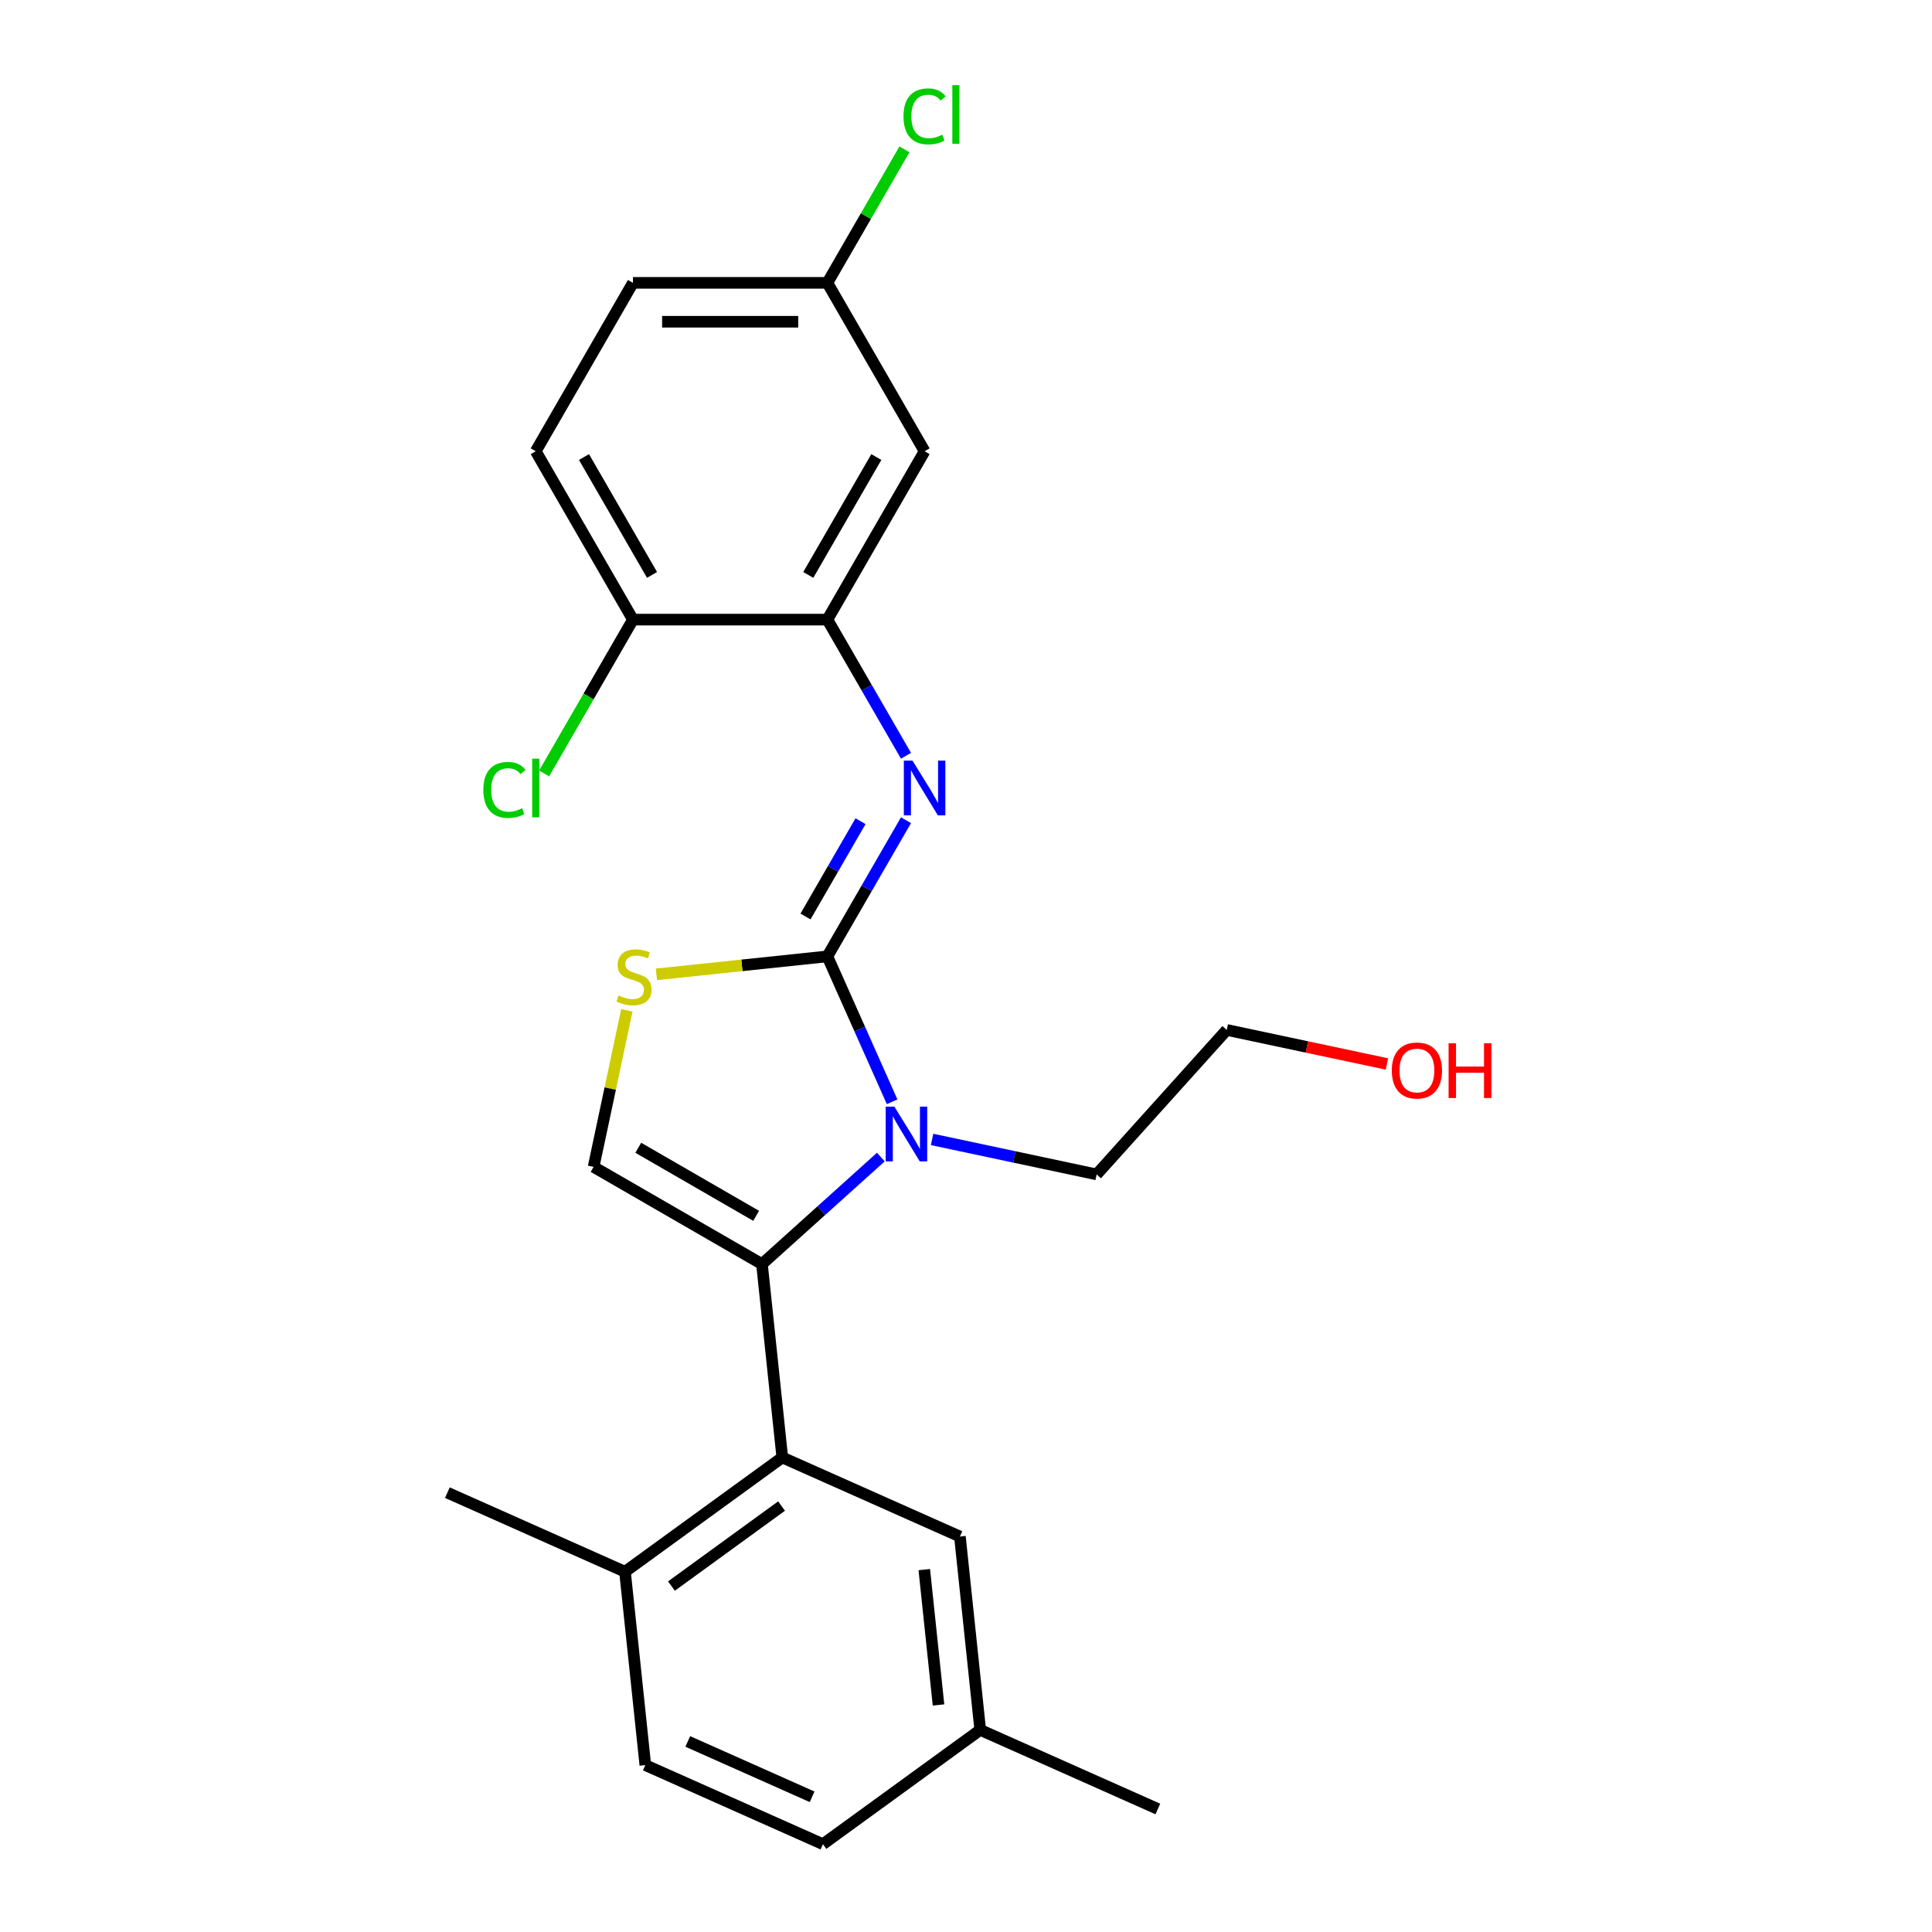 <?xml version='1.0' encoding='iso-8859-1'?>
<svg version='1.1' baseProfile='full'
              xmlns='http://www.w3.org/2000/svg'
                      xmlns:rdkit='http://www.rdkit.org/xml'
                      xmlns:xlink='http://www.w3.org/1999/xlink'
                  xml:space='preserve'
width='1000px' height='1000px' viewBox='0 0 1000 1000'>
<!-- END OF HEADER -->
<rect style='opacity:1.0;fill:#FFFFFF;stroke:none' width='1000' height='1000' x='0' y='0'> </rect>
<path class='bond-1' d='M 428.248,495.018 L 445.002,532.647' style='fill:none;fill-rule:evenodd;stroke:#000000;stroke-width:6px;stroke-linecap:butt;stroke-linejoin:miter;stroke-opacity:1' />
<path class='bond-1' d='M 445.002,532.647 L 461.756,570.277' style='fill:none;fill-rule:evenodd;stroke:#0000FF;stroke-width:6px;stroke-linecap:butt;stroke-linejoin:miter;stroke-opacity:1' />
<path class='bond-2' d='M 428.248,495.018 L 448.593,459.779' style='fill:none;fill-rule:evenodd;stroke:#000000;stroke-width:6px;stroke-linecap:butt;stroke-linejoin:miter;stroke-opacity:1' />
<path class='bond-2' d='M 448.593,459.779 L 468.938,424.54' style='fill:none;fill-rule:evenodd;stroke:#0000FF;stroke-width:6px;stroke-linecap:butt;stroke-linejoin:miter;stroke-opacity:1' />
<path class='bond-2' d='M 416.921,474.382 L 431.162,449.715' style='fill:none;fill-rule:evenodd;stroke:#000000;stroke-width:6px;stroke-linecap:butt;stroke-linejoin:miter;stroke-opacity:1' />
<path class='bond-2' d='M 431.162,449.715 L 445.404,425.048' style='fill:none;fill-rule:evenodd;stroke:#0000FF;stroke-width:6px;stroke-linecap:butt;stroke-linejoin:miter;stroke-opacity:1' />
<path class='bond-3' d='M 428.248,495.018 L 384.004,499.668' style='fill:none;fill-rule:evenodd;stroke:#000000;stroke-width:6px;stroke-linecap:butt;stroke-linejoin:miter;stroke-opacity:1' />
<path class='bond-3' d='M 384.004,499.668 L 339.759,504.318' style='fill:none;fill-rule:evenodd;stroke:#CCCC00;stroke-width:6px;stroke-linecap:butt;stroke-linejoin:miter;stroke-opacity:1' />
<path class='bond-0' d='M 394.393,654.292 L 425.159,626.59' style='fill:none;fill-rule:evenodd;stroke:#000000;stroke-width:6px;stroke-linecap:butt;stroke-linejoin:miter;stroke-opacity:1' />
<path class='bond-0' d='M 425.159,626.59 L 455.924,598.889' style='fill:none;fill-rule:evenodd;stroke:#0000FF;stroke-width:6px;stroke-linecap:butt;stroke-linejoin:miter;stroke-opacity:1' />
<path class='bond-5' d='M 394.393,654.292 L 404.913,754.376' style='fill:none;fill-rule:evenodd;stroke:#000000;stroke-width:6px;stroke-linecap:butt;stroke-linejoin:miter;stroke-opacity:1' />
<path class='bond-24' d='M 394.393,654.292 L 307.24,603.974' style='fill:none;fill-rule:evenodd;stroke:#000000;stroke-width:6px;stroke-linecap:butt;stroke-linejoin:miter;stroke-opacity:1' />
<path class='bond-24' d='M 391.384,629.313 L 330.377,594.091' style='fill:none;fill-rule:evenodd;stroke:#000000;stroke-width:6px;stroke-linecap:butt;stroke-linejoin:miter;stroke-opacity:1' />
<path class='bond-14' d='M 482.436,589.771 L 525.027,598.824' style='fill:none;fill-rule:evenodd;stroke:#0000FF;stroke-width:6px;stroke-linecap:butt;stroke-linejoin:miter;stroke-opacity:1' />
<path class='bond-14' d='M 525.027,598.824 L 567.617,607.876' style='fill:none;fill-rule:evenodd;stroke:#000000;stroke-width:6px;stroke-linecap:butt;stroke-linejoin:miter;stroke-opacity:1' />
<path class='bond-6' d='M 468.938,391.188 L 448.593,355.95' style='fill:none;fill-rule:evenodd;stroke:#0000FF;stroke-width:6px;stroke-linecap:butt;stroke-linejoin:miter;stroke-opacity:1' />
<path class='bond-6' d='M 448.593,355.95 L 428.248,320.711' style='fill:none;fill-rule:evenodd;stroke:#000000;stroke-width:6px;stroke-linecap:butt;stroke-linejoin:miter;stroke-opacity:1' />
<path class='bond-4' d='M 324.466,522.933 L 315.853,563.453' style='fill:none;fill-rule:evenodd;stroke:#CCCC00;stroke-width:6px;stroke-linecap:butt;stroke-linejoin:miter;stroke-opacity:1' />
<path class='bond-4' d='M 315.853,563.453 L 307.24,603.974' style='fill:none;fill-rule:evenodd;stroke:#000000;stroke-width:6px;stroke-linecap:butt;stroke-linejoin:miter;stroke-opacity:1' />
<path class='bond-9' d='M 404.913,754.376 L 323.496,813.529' style='fill:none;fill-rule:evenodd;stroke:#000000;stroke-width:6px;stroke-linecap:butt;stroke-linejoin:miter;stroke-opacity:1' />
<path class='bond-9' d='M 404.531,779.532 L 347.539,820.939' style='fill:none;fill-rule:evenodd;stroke:#000000;stroke-width:6px;stroke-linecap:butt;stroke-linejoin:miter;stroke-opacity:1' />
<path class='bond-10' d='M 404.913,754.376 L 496.848,795.309' style='fill:none;fill-rule:evenodd;stroke:#000000;stroke-width:6px;stroke-linecap:butt;stroke-linejoin:miter;stroke-opacity:1' />
<path class='bond-7' d='M 428.248,320.711 L 478.566,233.558' style='fill:none;fill-rule:evenodd;stroke:#000000;stroke-width:6px;stroke-linecap:butt;stroke-linejoin:miter;stroke-opacity:1' />
<path class='bond-7' d='M 418.365,297.575 L 453.588,236.567' style='fill:none;fill-rule:evenodd;stroke:#000000;stroke-width:6px;stroke-linecap:butt;stroke-linejoin:miter;stroke-opacity:1' />
<path class='bond-8' d='M 428.248,320.711 L 327.612,320.711' style='fill:none;fill-rule:evenodd;stroke:#000000;stroke-width:6px;stroke-linecap:butt;stroke-linejoin:miter;stroke-opacity:1' />
<path class='bond-13' d='M 478.566,233.558 L 428.248,146.405' style='fill:none;fill-rule:evenodd;stroke:#000000;stroke-width:6px;stroke-linecap:butt;stroke-linejoin:miter;stroke-opacity:1' />
<path class='bond-11' d='M 327.612,320.711 L 277.294,233.558' style='fill:none;fill-rule:evenodd;stroke:#000000;stroke-width:6px;stroke-linecap:butt;stroke-linejoin:miter;stroke-opacity:1' />
<path class='bond-11' d='M 337.495,297.575 L 302.273,236.567' style='fill:none;fill-rule:evenodd;stroke:#000000;stroke-width:6px;stroke-linecap:butt;stroke-linejoin:miter;stroke-opacity:1' />
<path class='bond-16' d='M 327.612,320.711 L 304.631,360.515' style='fill:none;fill-rule:evenodd;stroke:#000000;stroke-width:6px;stroke-linecap:butt;stroke-linejoin:miter;stroke-opacity:1' />
<path class='bond-16' d='M 304.631,360.515 L 281.65,400.32' style='fill:none;fill-rule:evenodd;stroke:#00CC00;stroke-width:6px;stroke-linecap:butt;stroke-linejoin:miter;stroke-opacity:1' />
<path class='bond-12' d='M 323.496,813.529 L 334.016,913.613' style='fill:none;fill-rule:evenodd;stroke:#000000;stroke-width:6px;stroke-linecap:butt;stroke-linejoin:miter;stroke-opacity:1' />
<path class='bond-21' d='M 323.496,813.529 L 231.561,772.596' style='fill:none;fill-rule:evenodd;stroke:#000000;stroke-width:6px;stroke-linecap:butt;stroke-linejoin:miter;stroke-opacity:1' />
<path class='bond-15' d='M 496.848,795.309 L 507.367,895.393' style='fill:none;fill-rule:evenodd;stroke:#000000;stroke-width:6px;stroke-linecap:butt;stroke-linejoin:miter;stroke-opacity:1' />
<path class='bond-15' d='M 478.409,812.425 L 485.773,882.484' style='fill:none;fill-rule:evenodd;stroke:#000000;stroke-width:6px;stroke-linecap:butt;stroke-linejoin:miter;stroke-opacity:1' />
<path class='bond-17' d='M 277.294,233.558 L 327.612,146.405' style='fill:none;fill-rule:evenodd;stroke:#000000;stroke-width:6px;stroke-linecap:butt;stroke-linejoin:miter;stroke-opacity:1' />
<path class='bond-26' d='M 334.016,913.613 L 425.951,954.545' style='fill:none;fill-rule:evenodd;stroke:#000000;stroke-width:6px;stroke-linecap:butt;stroke-linejoin:miter;stroke-opacity:1' />
<path class='bond-26' d='M 355.993,901.366 L 420.347,930.019' style='fill:none;fill-rule:evenodd;stroke:#000000;stroke-width:6px;stroke-linecap:butt;stroke-linejoin:miter;stroke-opacity:1' />
<path class='bond-19' d='M 428.248,146.405 L 448.195,111.856' style='fill:none;fill-rule:evenodd;stroke:#000000;stroke-width:6px;stroke-linecap:butt;stroke-linejoin:miter;stroke-opacity:1' />
<path class='bond-19' d='M 448.195,111.856 L 468.141,77.307' style='fill:none;fill-rule:evenodd;stroke:#00CC00;stroke-width:6px;stroke-linecap:butt;stroke-linejoin:miter;stroke-opacity:1' />
<path class='bond-25' d='M 428.248,146.405 L 327.612,146.405' style='fill:none;fill-rule:evenodd;stroke:#000000;stroke-width:6px;stroke-linecap:butt;stroke-linejoin:miter;stroke-opacity:1' />
<path class='bond-25' d='M 413.153,166.532 L 342.708,166.532' style='fill:none;fill-rule:evenodd;stroke:#000000;stroke-width:6px;stroke-linecap:butt;stroke-linejoin:miter;stroke-opacity:1' />
<path class='bond-22' d='M 567.617,607.876 L 634.956,533.089' style='fill:none;fill-rule:evenodd;stroke:#000000;stroke-width:6px;stroke-linecap:butt;stroke-linejoin:miter;stroke-opacity:1' />
<path class='bond-18' d='M 507.367,895.393 L 425.951,954.545' style='fill:none;fill-rule:evenodd;stroke:#000000;stroke-width:6px;stroke-linecap:butt;stroke-linejoin:miter;stroke-opacity:1' />
<path class='bond-23' d='M 507.367,895.393 L 599.303,936.325' style='fill:none;fill-rule:evenodd;stroke:#000000;stroke-width:6px;stroke-linecap:butt;stroke-linejoin:miter;stroke-opacity:1' />
<path class='bond-20' d='M 717.877,550.715 L 676.416,541.902' style='fill:none;fill-rule:evenodd;stroke:#FF0000;stroke-width:6px;stroke-linecap:butt;stroke-linejoin:miter;stroke-opacity:1' />
<path class='bond-20' d='M 676.416,541.902 L 634.956,533.089' style='fill:none;fill-rule:evenodd;stroke:#000000;stroke-width:6px;stroke-linecap:butt;stroke-linejoin:miter;stroke-opacity:1' />
<path  class='atom-2' d='M 462.92 572.793
L 472.2 587.793
Q 473.12 589.273, 474.6 591.953
Q 476.08 594.633, 476.16 594.793
L 476.16 572.793
L 479.92 572.793
L 479.92 601.113
L 476.04 601.113
L 466.08 584.713
Q 464.92 582.793, 463.68 580.593
Q 462.48 578.393, 462.12 577.713
L 462.12 601.113
L 458.44 601.113
L 458.44 572.793
L 462.92 572.793
' fill='#0000FF'/>
<path  class='atom-3' d='M 472.306 393.704
L 481.586 408.704
Q 482.506 410.184, 483.986 412.864
Q 485.466 415.544, 485.546 415.704
L 485.546 393.704
L 489.306 393.704
L 489.306 422.024
L 485.426 422.024
L 475.466 405.624
Q 474.306 403.704, 473.066 401.504
Q 471.866 399.304, 471.506 398.624
L 471.506 422.024
L 467.826 422.024
L 467.826 393.704
L 472.306 393.704
' fill='#0000FF'/>
<path  class='atom-4' d='M 320.163 515.257
Q 320.483 515.377, 321.803 515.937
Q 323.123 516.497, 324.563 516.857
Q 326.043 517.177, 327.483 517.177
Q 330.163 517.177, 331.723 515.897
Q 333.283 514.577, 333.283 512.297
Q 333.283 510.737, 332.483 509.777
Q 331.723 508.817, 330.523 508.297
Q 329.323 507.777, 327.323 507.177
Q 324.803 506.417, 323.283 505.697
Q 321.803 504.977, 320.723 503.457
Q 319.683 501.937, 319.683 499.377
Q 319.683 495.817, 322.083 493.617
Q 324.523 491.417, 329.323 491.417
Q 332.603 491.417, 336.323 492.977
L 335.403 496.057
Q 332.003 494.657, 329.443 494.657
Q 326.683 494.657, 325.163 495.817
Q 323.643 496.937, 323.683 498.897
Q 323.683 500.417, 324.443 501.337
Q 325.243 502.257, 326.363 502.777
Q 327.523 503.297, 329.443 503.897
Q 332.003 504.697, 333.523 505.497
Q 335.043 506.297, 336.123 507.937
Q 337.243 509.537, 337.243 512.297
Q 337.243 516.217, 334.603 518.337
Q 332.003 520.417, 327.643 520.417
Q 325.123 520.417, 323.203 519.857
Q 321.323 519.337, 319.083 518.417
L 320.163 515.257
' fill='#CCCC00'/>
<path  class='atom-17' d='M 250.174 408.844
Q 250.174 401.804, 253.454 398.124
Q 256.774 394.404, 263.054 394.404
Q 268.894 394.404, 272.014 398.524
L 269.374 400.684
Q 267.094 397.684, 263.054 397.684
Q 258.774 397.684, 256.494 400.564
Q 254.254 403.404, 254.254 408.844
Q 254.254 414.444, 256.574 417.324
Q 258.934 420.204, 263.494 420.204
Q 266.614 420.204, 270.254 418.324
L 271.374 421.324
Q 269.894 422.284, 267.654 422.844
Q 265.414 423.404, 262.934 423.404
Q 256.774 423.404, 253.454 419.644
Q 250.174 415.884, 250.174 408.844
' fill='#00CC00'/>
<path  class='atom-17' d='M 275.454 392.684
L 279.134 392.684
L 279.134 423.044
L 275.454 423.044
L 275.454 392.684
' fill='#00CC00'/>
<path  class='atom-20' d='M 467.646 60.231
Q 467.646 53.191, 470.926 49.511
Q 474.246 45.791, 480.526 45.791
Q 486.366 45.791, 489.486 49.911
L 486.846 52.071
Q 484.566 49.071, 480.526 49.071
Q 476.246 49.071, 473.966 51.951
Q 471.726 54.791, 471.726 60.231
Q 471.726 65.831, 474.046 68.711
Q 476.406 71.591, 480.966 71.591
Q 484.086 71.591, 487.726 69.711
L 488.846 72.711
Q 487.366 73.671, 485.126 74.231
Q 482.886 74.791, 480.406 74.791
Q 474.246 74.791, 470.926 71.031
Q 467.646 67.271, 467.646 60.231
' fill='#00CC00'/>
<path  class='atom-20' d='M 492.926 44.071
L 496.606 44.071
L 496.606 74.431
L 492.926 74.431
L 492.926 44.071
' fill='#00CC00'/>
<path  class='atom-21' d='M 720.392 554.093
Q 720.392 547.293, 723.752 543.493
Q 727.112 539.693, 733.392 539.693
Q 739.672 539.693, 743.032 543.493
Q 746.392 547.293, 746.392 554.093
Q 746.392 560.973, 742.992 564.893
Q 739.592 568.773, 733.392 568.773
Q 727.152 568.773, 723.752 564.893
Q 720.392 561.013, 720.392 554.093
M 733.392 565.573
Q 737.712 565.573, 740.032 562.693
Q 742.392 559.773, 742.392 554.093
Q 742.392 548.533, 740.032 545.733
Q 737.712 542.893, 733.392 542.893
Q 729.072 542.893, 726.712 545.693
Q 724.392 548.493, 724.392 554.093
Q 724.392 559.813, 726.712 562.693
Q 729.072 565.573, 733.392 565.573
' fill='#FF0000'/>
<path  class='atom-21' d='M 749.792 540.013
L 753.632 540.013
L 753.632 552.053
L 768.112 552.053
L 768.112 540.013
L 771.952 540.013
L 771.952 568.333
L 768.112 568.333
L 768.112 555.253
L 753.632 555.253
L 753.632 568.333
L 749.792 568.333
L 749.792 540.013
' fill='#FF0000'/>
</svg>
